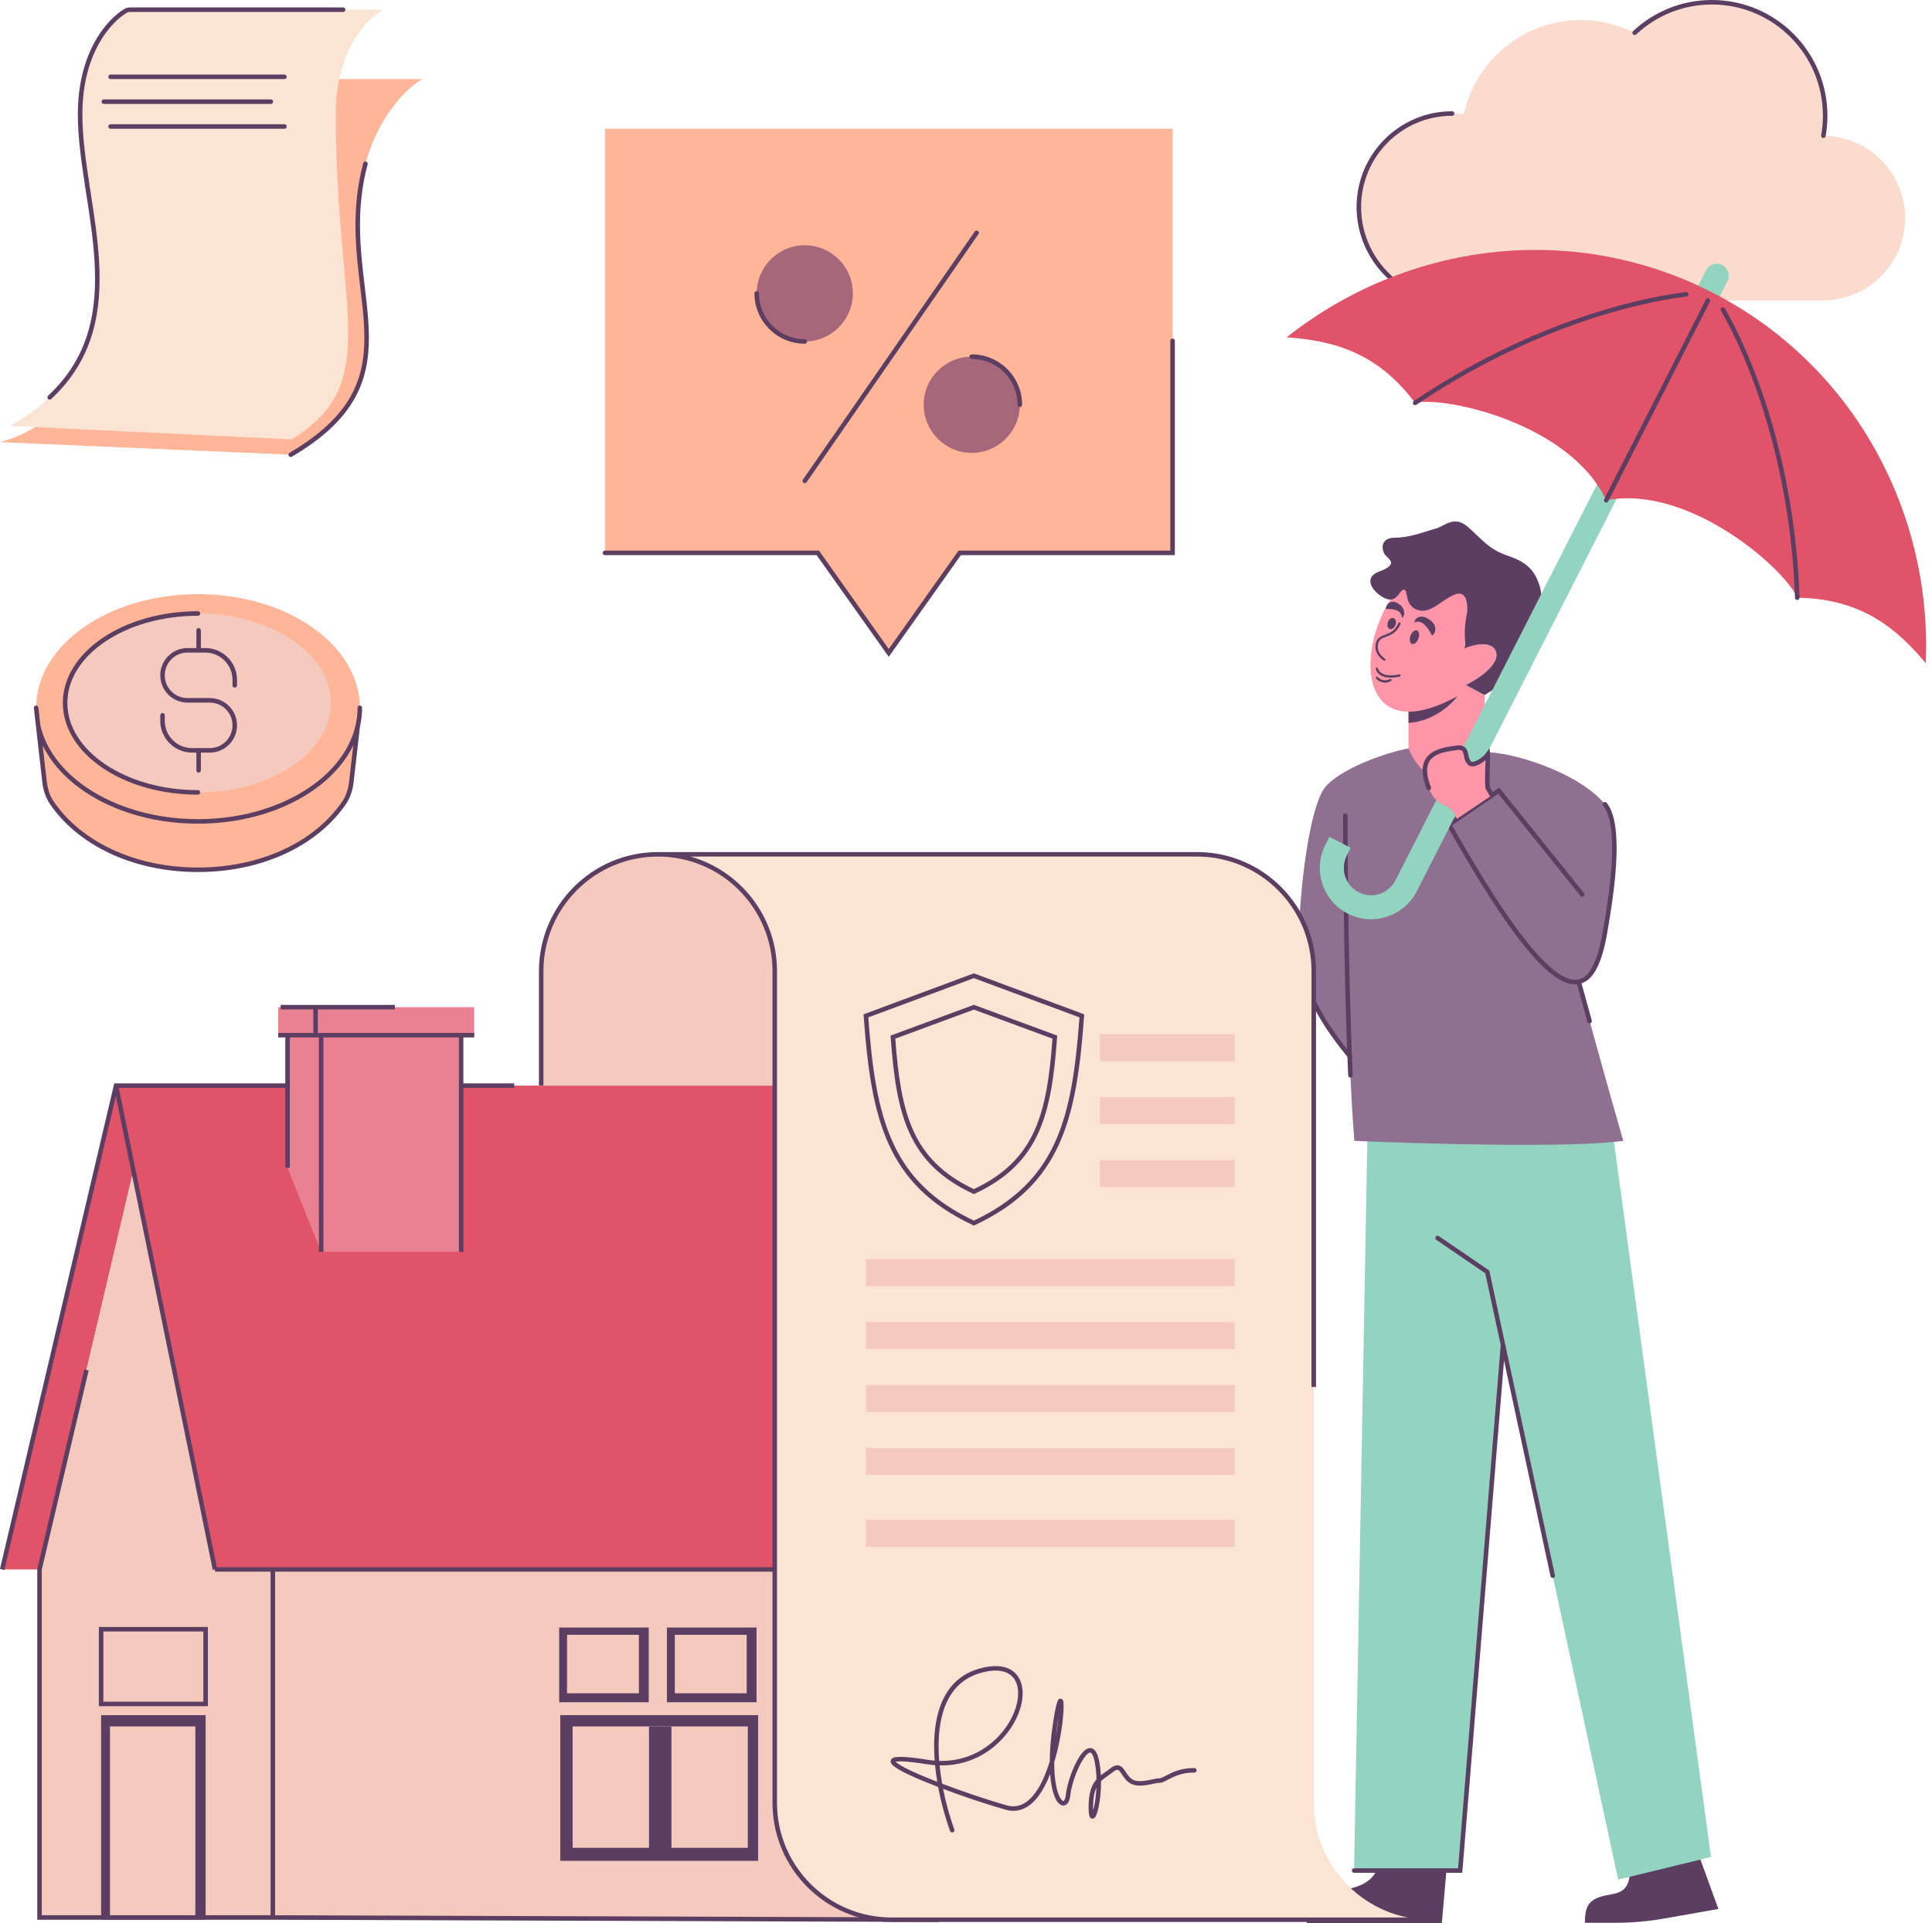 <?xml version="1.0" encoding="UTF-8"?>
<!DOCTYPE svg PUBLIC '-//W3C//DTD SVG 1.0//EN'
          'http://www.w3.org/TR/2001/REC-SVG-20010904/DTD/svg10.dtd'>
<svg fill="none" height="425.5" preserveAspectRatio="xMidYMid meet" style="fill: none;" version="1.0" viewBox="43.0 43.5 427.3 425.5" width="427.3" xmlns="http://www.w3.org/2000/svg" xmlns:xlink="http://www.w3.org/1999/xlink" zoomAndPan="magnify"
><g
  ><path d="M446.67 69.108C446.67 70.62 446.537 72.101 446.282 73.54C456.27 73.595 464.35 81.729 464.35 91.755C464.35 101.651 456.479 109.703 446.67 109.964V109.971H361.217C351.221 108.538 343.537 99.71 343.537 89.293C343.537 77.874 352.772 68.616 364.164 68.616C365.039 68.616 365.902 68.671 366.749 68.777C369.37 56.857 379.97 47.939 392.648 47.939C396.922 47.939 400.959 48.952 404.535 50.752C409.01 46.563 415.018 44 421.624 44C435.457 44 446.67 55.241 446.67 69.108Z" fill="#FBDBCD"
  /></g
  ><g
  ><path clip-rule="evenodd" d="M404.193 50.387C408.757 46.115 414.886 43.5 421.624 43.5C435.734 43.5 447.17 54.966 447.17 69.108C447.17 70.65 447.035 72.16 446.774 73.627C446.726 73.899 446.466 74.08 446.194 74.032C445.922 73.984 445.741 73.724 445.789 73.452C446.04 72.042 446.17 70.591 446.17 69.108C446.17 55.516 435.179 44.5 421.624 44.5C415.15 44.5 409.263 47.012 404.876 51.117C404.675 51.306 404.358 51.295 404.17 51.094C403.981 50.892 403.991 50.576 404.193 50.387ZM343.037 89.293C343.037 77.599 352.495 68.116 364.164 68.116C364.44 68.116 364.664 68.34 364.664 68.616C364.664 68.892 364.44 69.116 364.164 69.116C353.049 69.116 344.037 78.149 344.037 89.293C344.037 99.465 351.542 108.079 361.288 109.477C361.561 109.516 361.751 109.769 361.712 110.042C361.673 110.316 361.419 110.505 361.146 110.465C350.9 108.996 343.037 99.956 343.037 89.293Z" fill="#5B3E61" fill-rule="evenodd"
  /></g
  ><g
  ><path d="M123.826 79.722C126.333 70.355 131.988 63.579 136.368 60.988H79.033C75.108 61.792 66.446 67.213 66.446 67.213C66.446 67.213 77.288 132.553 43 141.306L107.302 144.096C137.225 126.558 116.451 107.278 123.826 79.722Z" fill="#FFB598"
  /></g
  ><g
  ><path clip-rule="evenodd" d="M123.956 79.238C124.222 79.309 124.381 79.584 124.309 79.85C121.638 89.831 122.692 98.677 123.666 106.848C123.968 109.382 124.262 111.851 124.435 114.269C124.799 119.355 124.617 124.203 122.762 128.861C120.905 133.527 117.39 137.95 111.179 142.228C110.06 142.998 108.855 143.764 107.555 144.525C107.317 144.665 107.011 144.585 106.871 144.347C106.732 144.108 106.811 143.802 107.05 143.662C108.33 142.912 109.515 142.16 110.611 141.404C116.696 137.213 120.064 132.936 121.833 128.491C123.606 124.038 123.797 119.365 123.437 114.34C123.27 112.002 122.982 109.584 122.683 107.083C121.704 98.881 120.617 89.777 123.343 79.591C123.415 79.325 123.689 79.166 123.956 79.238Z" fill="#5B3E61" fill-rule="evenodd"
  /></g
  ><g
  ><path d="M117.255 68.759C117.255 54.568 124.223 47.434 127.806 45.641H71.27C67.686 47.434 60.718 54.568 60.718 68.759C60.718 91.479 76.048 120.378 45.19 137.717L107.5 140.706C127.806 128.15 117.255 112.605 117.255 68.759Z" fill="#FCE4D5"
  /></g
  ><g
  ><path clip-rule="evenodd" d="M71.742 46.141C71.503 46.141 71.286 46.193 71.105 46.297C67.594 48.313 61.218 55.261 61.218 68.759C61.218 73.753 61.966 79.059 62.803 84.512C62.889 85.074 62.976 85.638 63.063 86.202C63.822 91.107 64.597 96.111 64.896 101.049C65.566 112.08 63.874 122.884 54.324 131.775C54.122 131.964 53.806 131.952 53.617 131.75C53.429 131.548 53.441 131.232 53.643 131.044C62.883 122.44 64.559 111.992 63.898 101.109C63.601 96.221 62.835 91.264 62.075 86.353C61.988 85.79 61.901 85.226 61.814 84.664C60.978 79.215 60.218 73.839 60.218 68.759C60.218 54.933 66.76 47.639 70.607 45.43C70.964 45.224 71.359 45.141 71.742 45.141H118.883C119.159 45.141 119.383 45.364 119.383 45.641C119.383 45.917 119.159 46.141 118.883 46.141H71.742ZM66.963 60.491C66.963 60.215 67.186 59.991 67.463 59.991H105.903C106.179 59.991 106.403 60.215 106.403 60.491C106.403 60.768 106.179 60.991 105.903 60.991H67.463C67.186 60.991 66.963 60.768 66.963 60.491ZM65.465 65.989C65.465 65.713 65.689 65.489 65.965 65.489H102.908C103.184 65.489 103.408 65.713 103.408 65.989C103.408 66.265 103.184 66.489 102.908 66.489H65.965C65.689 66.489 65.465 66.265 65.465 65.989ZM66.963 71.487C66.963 71.21 67.186 70.987 67.463 70.987H105.903C106.179 70.987 106.403 71.21 106.403 71.487C106.403 71.763 106.179 71.987 105.903 71.987H67.463C67.186 71.987 66.963 71.763 66.963 71.487Z" fill="#5B3E61" fill-rule="evenodd"
  /></g
  ><g
  ><path d="M302.34 71.986H176.794V165.808H208.181H223.874L239.567 187.935L255.26 165.808H270.954H302.34V71.986Z" fill="#FFB598"
  /></g
  ><g
  ><path clip-rule="evenodd" d="M302.34 118.398C302.617 118.398 302.84 118.622 302.84 118.898V166.309H255.519L239.567 188.801L223.615 166.309H176.794C176.518 166.309 176.294 166.085 176.294 165.809C176.294 165.532 176.518 165.309 176.794 165.309H224.132L239.567 187.072L255.002 165.309H301.84V118.898C301.84 118.622 302.064 118.398 302.34 118.398Z" fill="#5B3E61" fill-rule="evenodd"
  /></g
  ><g
  ><path clip-rule="evenodd" d="M259.283 94.589C259.51 94.746 259.567 95.058 259.41 95.285L221.412 150.161C221.255 150.388 220.943 150.445 220.716 150.288C220.489 150.131 220.433 149.819 220.59 149.592L258.587 94.715C258.745 94.488 259.056 94.432 259.283 94.589Z" fill="#5B3E61" fill-rule="evenodd"
  /></g
  ><g
  ><path d="M268.555 133.043C268.555 138.92 263.795 143.685 257.924 143.685C252.053 143.685 247.293 138.92 247.293 133.043C247.293 127.165 252.053 122.4 257.924 122.4C263.795 122.4 268.555 127.165 268.555 133.043Z" fill="#A6677B"
  /></g
  ><g
  ><path d="M231.627 108.397C231.627 114.274 226.867 119.039 220.996 119.039C215.125 119.039 210.365 114.274 210.365 108.397C210.365 102.519 215.125 97.754 220.996 97.754C226.867 97.754 231.627 102.519 231.627 108.397Z" fill="#A6677B"
  /></g
  ><g
  ><path clip-rule="evenodd" d="M257.425 122.4C257.425 122.124 257.649 121.9 257.925 121.9C264.073 121.9 269.056 126.889 269.056 133.043C269.056 133.319 268.832 133.543 268.556 133.543C268.28 133.543 268.056 133.319 268.056 133.043C268.056 127.44 263.519 122.9 257.925 122.9C257.649 122.9 257.425 122.676 257.425 122.4Z" fill="#5B3E61" fill-rule="evenodd"
  /></g
  ><g
  ><path clip-rule="evenodd" d="M210.365 107.896C210.641 107.896 210.865 108.12 210.865 108.396C210.865 113.999 215.402 118.539 220.996 118.539C221.272 118.539 221.496 118.763 221.496 119.039C221.496 119.315 221.272 119.539 220.996 119.539C214.848 119.539 209.865 114.55 209.865 108.396C209.865 108.12 210.089 107.896 210.365 107.896Z" fill="#5B3E61" fill-rule="evenodd"
  /></g
  ><g
  ><path d="M122.579 200.079C122.579 201.452 122.423 202.799 122.121 204.112L120.727 216.386C120.539 218.04 120.068 219.663 119.135 221.042C113.204 229.807 101.346 235.914 86.784 235.914C72.222 235.914 60.363 229.807 54.433 221.042C53.5 219.663 53.029 218.04 52.841 216.386L51.446 204.112C51.145 202.799 50.988 201.452 50.988 200.079C50.988 186.196 67.014 174.941 86.784 174.941C106.553 174.941 122.579 186.196 122.579 200.079Z" fill="#FFB598"
  /></g
  ><g
  ><path clip-rule="evenodd" d="M50.932 199.583C51.206 199.552 51.454 199.749 51.485 200.024L51.94 204.028C53.283 209.833 57.55 214.999 63.723 218.725C69.903 222.454 77.959 224.718 86.784 224.718C95.609 224.718 103.665 222.454 109.844 218.725C116.027 214.993 120.298 209.817 121.634 204.001C121.927 202.724 122.079 201.415 122.079 200.08C122.079 199.804 122.303 199.58 122.579 199.58C122.856 199.58 123.079 199.804 123.079 200.08C123.079 201.481 122.921 202.857 122.615 204.197L121.224 216.444C121.03 218.151 120.54 219.859 119.549 221.323C113.507 230.253 101.477 236.415 86.784 236.415C72.091 236.415 60.06 230.253 54.019 221.323C53.028 219.859 52.538 218.151 52.344 216.444L50.492 200.137C50.46 199.862 50.657 199.614 50.932 199.583ZM121.131 208.397C118.998 212.801 115.225 216.645 110.361 219.581C104.012 223.413 95.774 225.718 86.784 225.718C77.794 225.718 69.556 223.413 63.207 219.581C58.343 216.645 54.569 212.801 52.436 208.397L53.338 216.331C53.52 217.931 53.972 219.47 54.847 220.763C60.666 229.364 72.352 235.415 86.784 235.415C101.215 235.415 112.902 229.364 118.721 220.763C119.595 219.47 120.048 217.931 120.23 216.331L121.131 208.397Z" fill="#5B3E61" fill-rule="evenodd"
  /></g
  ><g
  ><path d="M86.784 218.8C103.012 218.8 116.168 209.94 116.168 199.01C116.168 188.081 103.012 179.221 86.784 179.221C70.555 179.221 57.399 188.081 57.399 199.01C57.399 209.94 70.555 218.8 86.784 218.8Z" fill="#F5CABE"
  /></g
  ><g
  ><path clip-rule="evenodd" d="M66.285 185.432C61.058 188.952 57.899 193.762 57.899 199.01C57.899 204.258 61.058 209.068 66.285 212.589C71.51 216.107 78.755 218.3 86.784 218.3C87.06 218.3 87.284 218.524 87.284 218.8C87.284 219.076 87.06 219.3 86.784 219.3C78.584 219.3 71.137 217.062 65.727 213.418C60.319 209.776 56.899 204.692 56.899 199.01C56.899 193.329 60.319 188.244 65.727 184.602C71.137 180.958 78.584 178.721 86.784 178.721C87.06 178.721 87.284 178.945 87.284 179.221C87.284 179.497 87.06 179.721 86.784 179.721C78.755 179.721 71.51 181.913 66.285 185.432Z" fill="#5B3E61" fill-rule="evenodd"
  /></g
  ><g
  ><path clip-rule="evenodd" d="M86.933 182.438C87.209 182.438 87.433 182.662 87.433 182.938V186.865H88.39C92.273 186.865 95.421 190.016 95.421 193.902V195.111C95.421 195.387 95.197 195.611 94.921 195.611C94.644 195.611 94.421 195.387 94.421 195.111V193.902C94.421 190.567 91.72 187.865 88.39 187.865H84.472C81.697 187.865 79.445 190.117 79.445 192.897C79.445 195.678 81.697 197.932 84.472 197.932H89.394C92.723 197.932 95.421 200.632 95.421 203.964C95.421 207.295 92.723 209.997 89.394 209.997H87.433V213.924C87.433 214.2 87.209 214.424 86.933 214.424C86.657 214.424 86.433 214.2 86.433 213.924V209.997H85.476C81.593 209.997 78.445 206.847 78.445 202.96V201.751C78.445 201.474 78.669 201.251 78.945 201.251C79.222 201.251 79.445 201.474 79.445 201.751V202.96C79.445 206.295 82.146 208.997 85.476 208.997H89.394C92.169 208.997 94.421 206.744 94.421 203.964C94.421 201.184 92.169 198.932 89.394 198.932H84.472C81.143 198.932 78.445 196.229 78.445 192.897C78.445 189.566 81.143 186.865 84.472 186.865H86.433V182.938C86.433 182.662 86.657 182.438 86.933 182.438Z" fill="#5B3E61" fill-rule="evenodd"
  /></g
  ><g
  ><path d="M371.329 197.263C371.329 203.928 372.251 210.819 372.251 210.819C359.678 220.33 355.191 214.411 354.52 209.763V203.428V200.948C354.185 200.946 353.862 200.93 353.549 200.9C343.894 199.966 344.474 185.655 350.427 176.283C355.517 165.445 370.555 172.734 368.498 179.439C367.733 181.929 367.604 185.485 366.815 186.975C368.876 186.1 373.181 185.047 373.911 187.835C374.642 190.624 369.748 193.8 367.21 195.04L371.329 197.263Z" fill="#FF95A9"
  /></g
  ><g
  ><path d="M365.29 197.551C360.874 199.95 357.316 200.962 354.52 200.949V203.429C360.112 203.03 364.03 199.344 365.29 197.551Z" fill="#5B3E61"
  /></g
  ><g
  ><path d="M373.911 187.836C373.181 185.047 368.876 186.101 366.815 186.976C367.604 185.486 366.29 184.937 367.498 178.94C367.665 177.274 367.399 174.142 365.003 174.942C362.007 175.941 359.511 179.44 356.515 178.44C353.52 177.441 354.519 173.942 353.521 173.942C352.522 173.942 352.022 176.941 349.526 175.941C347.03 174.942 344.035 171.443 348.029 169.944C352.023 168.445 350.524 167.445 349.526 166.445C348.528 165.446 348.029 162.447 351.524 162.447C355.018 162.447 358.513 160.948 360.509 160.448C362.506 159.948 364.503 157.449 367.499 159.948C370.494 162.447 371.992 164.946 376.485 166.445C380.978 167.945 382.476 169.944 383.474 172.943C384.473 175.941 384.473 184.477 381.977 186.976C379.481 189.475 377.654 193.597 371.328 197.264L367.209 195.04C369.748 193.801 374.642 190.625 373.911 187.836Z" fill="#5B3E61"
  /></g
  ><g
  ><path d="M332.02 469C332.222 465.323 333.897 462.448 339.47 461.691C343.553 461.136 346.512 459.817 347.679 456.818H362.951L361.884 469H332.02Z" fill="#5B3E61"
  /></g
  ><g
  ><path d="M418.834 454.191L423.054 465.816L411.075 467.931C407.526 468.557 403.929 468.872 400.325 468.872H393.527C393.527 464.314 394.957 463.315 399.662 462.523C403.735 461.838 403.21 458.726 403.759 456.852L418.834 454.191Z" fill="#5B3E61"
  /></g
  ><g
  ><path d="M345.478 291.891H399.394L421.415 454.32L400.892 459.317L375.419 341.045L365.946 457.318H342.482L345.478 291.891Z" fill="#93D4C1"
  /></g
  ><g
  ><path clip-rule="evenodd" d="M360.541 317.097C360.386 317.325 360.444 317.636 360.672 317.792L371.491 325.176L374.915 341.077L365.486 456.817H342.483C342.207 456.817 341.983 457.041 341.983 457.317C341.983 457.593 342.207 457.817 342.483 457.817H366.407L375.643 344.457L385.926 392.201C385.984 392.471 386.25 392.643 386.52 392.585C386.79 392.527 386.962 392.261 386.904 391.991L372.384 324.575L361.236 316.966C361.008 316.81 360.697 316.869 360.541 317.097Z" fill="#5B3E61" fill-rule="evenodd"
  /></g
  ><g
  ><path d="M397.952 221.421C392.76 215.024 379.647 210.426 372.491 209.927C362.485 221.068 356.361 213.995 354.55 209.066C349.305 209.979 338.017 214.101 335.549 218.423C331.554 225.42 329.558 249.909 330.556 255.906C332.019 264.69 337.156 271.763 341.499 277.125C341.77 284.144 342.111 290.657 342.538 295.889C357.729 296.555 390.892 297.488 402.017 295.889C399.395 286.852 393.432 265.284 392.178 260.746L392.164 260.698C395.043 260.12 396.858 256.26 397.952 249.909C399.222 242.538 401.958 226.357 397.952 221.421Z" fill="#907090"
  /></g
  ><g
  ><path clip-rule="evenodd" d="M374.588 217.748L393.349 241.098C393.522 241.314 393.488 241.628 393.273 241.801C393.057 241.974 392.743 241.94 392.57 241.725L374.388 219.095L364.165 226.073C369.679 235.864 374.362 243.337 378.332 248.769C382.366 254.289 385.63 257.655 388.247 259.225C389.55 260.006 390.653 260.318 391.586 260.267C391.679 260.262 391.77 260.253 391.861 260.241C391.907 260.208 391.959 260.183 392.017 260.167C392.1 260.144 392.183 260.143 392.261 260.161C392.911 259.988 393.506 259.614 394.057 259.029C395.566 257.429 396.685 254.315 397.459 249.823C398.094 246.135 399.091 240.273 399.431 234.72C399.601 231.944 399.606 229.262 399.324 226.978C399.04 224.679 398.474 222.858 397.563 221.735C397.389 221.521 397.422 221.206 397.636 221.032C397.851 220.858 398.166 220.891 398.34 221.105C399.432 222.451 400.026 224.503 400.316 226.856C400.609 229.225 400.601 231.975 400.429 234.781C400.085 240.396 399.079 246.309 398.444 249.993C397.668 254.497 396.515 257.88 394.784 259.715C394.19 260.345 393.523 260.799 392.78 261.049C393.224 262.655 394.049 265.639 395.056 269.266C395.129 269.532 394.974 269.807 394.707 269.881C394.441 269.955 394.166 269.799 394.092 269.533C393.073 265.859 392.239 262.845 391.799 261.254C391.747 261.259 391.694 261.263 391.641 261.266C390.441 261.332 389.138 260.925 387.733 260.082C384.934 258.404 381.572 254.898 377.525 249.359C373.468 243.808 368.69 236.167 363.069 226.163L362.844 225.764L374.588 217.748ZM340.541 223.419C340.817 223.419 341.041 223.643 341.041 223.919C341.041 234.752 341.254 257.719 341.992 276.939C342.005 276.955 342.018 276.971 342.031 276.987C342.187 277.179 342.177 277.453 342.019 277.633C342.069 278.898 342.121 280.146 342.175 281.372C342.187 281.648 341.973 281.881 341.698 281.894C341.422 281.906 341.188 281.692 341.176 281.416C341.116 280.072 341.06 278.701 341.006 277.31C336.676 271.953 331.536 264.837 330.063 255.987C330.017 255.715 330.201 255.457 330.474 255.412C330.746 255.367 331.004 255.551 331.049 255.823C332.385 263.848 336.841 270.442 340.942 275.629C340.244 256.676 340.041 234.506 340.041 223.919C340.041 223.643 340.264 223.419 340.541 223.419Z" fill="#5B3E61" fill-rule="evenodd"
  /></g
  ><g
  ><path d="M356.358 240.657C353.512 246.246 346.681 248.469 341.1 245.623C335.519 242.777 333.301 235.94 336.147 230.351L337.016 228.643L341.741 231.052L340.871 232.761C339.356 235.736 340.537 239.377 343.509 240.892C346.481 242.408 350.118 241.224 351.633 238.248L420.347 103.286C421.012 101.98 422.609 101.461 423.913 102.126C425.218 102.792 425.736 104.39 425.072 105.695L356.358 240.657Z" fill="#93D4C1"
  /></g
  ><g
  ><path d="M327.561 118.136C353.805 97.298 390.372 92.229 421.658 108.182C452.943 124.135 470.339 156.72 468.92 190.217C460.885 180.492 452.62 175.946 440.499 175.725C437.782 169.373 416.583 150.618 398.24 154.176C390.335 137.234 362.713 131.095 355.981 132.628C348.678 122.945 340.145 118.925 327.561 118.136Z" fill="#E15368"
  /></g
  ><g
  ><path clip-rule="evenodd" d="M416.421 108.55C416.454 108.824 416.26 109.073 415.986 109.107C403.48 110.65 380.417 116.739 356.261 133.043C356.032 133.198 355.722 133.137 355.567 132.908C355.413 132.68 355.473 132.369 355.702 132.214C380 115.814 403.216 109.675 415.863 108.115C416.137 108.081 416.387 108.276 416.421 108.55ZM420.975 109.525C421.221 109.65 421.319 109.951 421.194 110.197L398.686 154.404C398.561 154.65 398.26 154.748 398.014 154.623C397.768 154.498 397.67 154.197 397.795 153.951L420.303 109.744C420.428 109.497 420.729 109.4 420.975 109.525ZM423.807 111.536C424.046 111.398 424.352 111.48 424.49 111.72C430.685 122.455 439.94 145.387 441 175.709C441.009 175.985 440.794 176.216 440.518 176.226C440.242 176.235 440.01 176.019 440 175.743C438.947 145.597 429.743 122.824 423.624 112.219C423.486 111.98 423.568 111.674 423.807 111.536Z" fill="#5B3E61" fill-rule="evenodd"
  /></g
  ><g
  ><path d="M365.237 208.927C367.816 208.581 366.842 211.11 367.878 212.148C368.592 213.347 371.24 211.556 372.045 210.426C372.139 212.022 371.784 215.873 372.045 217.834L372.991 219.422L365.237 224.65C363.389 220.275 361.009 222.921 359.012 217.834C356.001 210.164 361.455 209.433 365.183 208.934L365.237 208.927Z" fill="#FF95A9"
  /></g
  ><g
  ><path clip-rule="evenodd" d="M372.461 208.982L371.638 210.136C371.291 210.624 370.495 211.306 369.699 211.716C369.301 211.921 368.952 212.032 368.694 212.044C368.457 212.055 368.365 211.987 368.308 211.892L368.276 211.839L368.232 211.795C368.071 211.633 367.965 211.39 367.876 211.037C367.838 210.885 367.807 210.729 367.773 210.56C367.768 210.535 367.763 210.509 367.757 210.483C367.719 210.29 367.675 210.081 367.616 209.88C367.501 209.481 367.306 209.033 366.882 208.731C366.453 208.425 365.885 208.336 365.172 208.431L365.106 208.44C364.195 208.562 363.146 208.702 362.142 208.961C361.114 209.226 360.09 209.625 359.276 210.29C358.448 210.968 357.856 211.907 357.689 213.197C357.523 214.468 357.774 216.047 358.548 218.018C358.648 218.275 358.939 218.401 359.195 218.3C359.452 218.199 359.579 217.909 359.478 217.652C358.738 215.769 358.544 214.369 358.68 213.326C358.813 212.301 359.268 211.589 359.908 211.065C360.563 210.53 361.429 210.178 362.391 209.93C363.337 209.686 364.335 209.553 365.261 209.429L365.304 209.423C365.88 209.346 366.157 209.443 366.303 209.546C366.454 209.654 366.564 209.839 366.657 210.158C366.702 210.316 366.739 210.488 366.778 210.681C366.783 210.705 366.788 210.73 366.793 210.755C366.826 210.922 366.862 211.104 366.907 211.28C367.004 211.666 367.155 212.107 367.483 212.458C367.787 212.92 368.274 213.065 368.741 213.044C369.205 213.022 369.702 212.839 370.156 212.605C370.642 212.355 371.133 212.016 371.556 211.657C371.547 212.106 371.53 212.611 371.511 213.145C371.502 213.416 371.492 213.695 371.483 213.978C371.439 215.376 371.413 216.872 371.551 217.901L371.564 218.002L372.562 219.679C372.703 219.916 373.01 219.994 373.247 219.852C373.484 219.711 373.562 219.404 373.42 219.166L372.529 217.668C372.418 216.737 372.439 215.376 372.482 214.009C372.491 213.742 372.5 213.474 372.509 213.21C372.547 212.105 372.583 211.065 372.544 210.397L372.461 208.982Z" fill="#5B3E61" fill-rule="evenodd"
  /></g
  ><g
  ><path clip-rule="evenodd" d="M352.621 181.209C352.748 181.264 352.807 181.411 352.752 181.537C352.362 182.448 351.869 183.045 351.334 183.463C350.803 183.879 350.243 184.108 349.739 184.297C349.678 184.32 349.619 184.342 349.56 184.364C349.123 184.526 348.755 184.663 348.455 184.876C348.133 185.104 347.888 185.423 347.775 185.986C347.465 187.54 348.398 188.585 349.324 189.23C349.437 189.309 349.465 189.465 349.386 189.578C349.307 189.692 349.151 189.72 349.038 189.641C348.052 188.954 346.916 187.736 347.285 185.888C347.422 185.201 347.739 184.771 348.166 184.468C348.524 184.214 348.96 184.053 349.387 183.894C349.446 183.873 349.505 183.851 349.564 183.829C350.059 183.643 350.559 183.435 351.026 183.069C351.491 182.706 351.934 182.179 352.293 181.341C352.347 181.214 352.494 181.155 352.621 181.209ZM347.481 191.189C347.617 191.162 347.748 191.25 347.775 191.386C347.842 191.719 348.136 192.231 348.848 192.571C349.56 192.91 350.706 193.082 352.468 192.69C352.603 192.66 352.737 192.745 352.767 192.88C352.796 193.014 352.712 193.148 352.577 193.178C350.744 193.586 349.477 193.424 348.633 193.022C347.79 192.62 347.385 191.983 347.285 191.484C347.258 191.348 347.346 191.216 347.481 191.189ZM347.371 193.241C347.477 193.153 347.635 193.168 347.723 193.275C348.078 193.705 349.116 194.402 350.408 193.713C350.53 193.648 350.682 193.694 350.747 193.816C350.812 193.938 350.765 194.089 350.644 194.154C349.068 194.995 347.784 194.133 347.338 193.593C347.25 193.487 347.265 193.329 347.371 193.241Z" fill="#5B3E61" fill-rule="evenodd"
  /></g
  ><g
  ><path d="M352.543 177.216C350.531 175.688 349.382 177.549 349.548 178.216C350.856 178.216 352.926 178.216 353.096 180.215C353.762 179.715 353.86 178.216 352.543 177.216Z" fill="#5B3E61"
  /></g
  ><g
  ><path d="M358.785 180.337C361.325 181.772 360.387 183.917 359.705 184.06C358.922 182.646 357.682 180.407 355.834 181.193C355.872 180.231 357.124 179.398 358.785 180.337Z" fill="#5B3E61"
  /></g
  ><g
  ><path d="M356.715 184.776C356.416 185.598 355.779 186.122 355.293 185.944C354.807 185.767 354.656 184.957 354.955 184.134C355.254 183.312 355.89 182.789 356.376 182.966C356.862 183.143 357.014 183.953 356.715 184.776Z" fill="#5B3E61"
  /></g
  ><g
  ><path d="M351.637 181.747C351.396 182.408 350.827 182.807 350.364 182.638C349.902 182.47 349.721 181.798 349.962 181.137C350.202 180.476 350.771 180.077 351.234 180.246C351.697 180.414 351.877 181.086 351.637 181.747Z" fill="#5B3E61"
  /></g
  ><g
  ><path d="M262.269 390.702L231.308 283.668H68.665L43.484 390.702H51.74L72.503 302.446L90.543 390.702H103.34H250.71H262.269Z" fill="#E15368"
  /></g
  ><g
  ><path d="M72.503 302.445L51.74 390.701V467.902H103.585H250.955L250.71 390.701H103.34H90.543L72.503 302.445Z" fill="#F5CABE"
  /></g
  ><g
  ><path clip-rule="evenodd" d="M61.638 346.461L51.243 390.645V468.197H103.34L250.709 468.694L250.712 467.699L103.838 467.204V391.2H250.71V390.205H90.543V391.2H102.843V467.202H52.238V390.761L62.606 346.689L61.638 346.461Z" fill="#5B3E61" fill-rule="evenodd"
  /></g
  ><g
  ><path clip-rule="evenodd" d="M156.732 283.17H68.27L42.999 390.587L43.968 390.815L68.63 285.985L90.055 390.801L91.03 390.601L69.274 284.165H156.732V283.17Z" fill="#5B3E61" fill-rule="evenodd"
  /></g
  ><g
  ><path d="M144.989 320.449V272.511H147.879V266.312H112.791H104.535V272.511H106.599V301.853L114.029 320.449H144.989Z" fill="#EA8192"
  /></g
  ><g
  ><path clip-rule="evenodd" d="M130.335 265.814H105.075V266.809H112.293V272.013H104.535V273.008H106.101V301.852H107.096V273.008H113.532V320.449H114.527V273.008H144.492V320.449H145.487V273.008H147.879V272.013H113.288V266.809H130.335V265.814Z" fill="#5B3E61" fill-rule="evenodd"
  /></g
  ><g
  ><path d="M210.67 422.936H166.913V455.17H210.67V422.936Z" fill="#5B3E61"
  /></g
  ><g
  ><path d="M208.391 425.432H169.648V452.283H208.391V425.432Z" fill="#F5CABE"
  /></g
  ><g
  ><path d="M88.478 422.936H65.362V468.196H88.478V422.936Z" fill="#5B3E61"
  /></g
  ><g
  ><path d="M86.2 425.432H67.326V467.201H86.2V425.432Z" fill="#F5CABE"
  /></g
  ><g
  ><path d="M186.482 420.084H166.668V403.554H186.482V420.084Z" fill="#5B3E61"
  /></g
  ><g
  ><path d="M210.324 420.084H190.51V403.554H210.324V420.084Z" fill="#5B3E61"
  /></g
  ><g
  ><path d="M184.304 418.098H168.409V405.169H184.304V418.098Z" fill="#F5CABE"
  /></g
  ><g
  ><path d="M208.146 418.098H192.251V405.169H208.146V418.098Z" fill="#F5CABE"
  /></g
  ><g
  ><path clip-rule="evenodd" d="M88.976 420.955H64.864V403.43H88.976V420.955ZM87.981 419.96V404.425H65.859V419.96H87.981Z" fill="#5B3E61" fill-rule="evenodd"
  /></g
  ><g
  ><path d="M186.538 425.432H191.505V453.278H186.538V425.432Z" fill="#5B3E61"
  /></g
  ><g
  ><path d="M188.525 232.498C174.26 232.498 162.696 244.075 162.696 258.355V283.635H214.353V258.355C214.353 244.075 202.79 232.498 188.525 232.498Z" fill="#F5CABE"
  /></g
  ><g
  ><path d="M214.353 258.355C214.353 244.075 202.79 232.498 188.525 232.498H307.734C321.998 232.498 333.562 244.075 333.562 258.355V442.339C333.562 456.619 345.126 468.196 359.391 468.196H240.182C225.917 468.196 214.353 456.619 214.353 442.339V283.635V258.355Z" fill="#FCE4D5"
  /></g
  ><g
  ><path clip-rule="evenodd" d="M188.524 232.995C174.535 232.995 163.193 244.348 163.193 258.355V283.635H162.198V258.355C162.198 243.8 173.984 232 188.524 232H307.733C322.273 232 334.059 243.8 334.059 258.355V350.346H333.064V258.355C333.064 244.348 321.723 232.995 307.733 232.995H195.714C206.759 236.127 214.85 246.295 214.85 258.355V442.338C214.85 456.344 226.192 467.698 240.181 467.698H359.39V468.693H240.181C225.641 468.693 213.855 456.893 213.855 442.338V258.355C213.855 244.348 202.514 232.995 188.524 232.995Z" fill="#5B3E61" fill-rule="evenodd"
  /></g
  ><g
  ><path d="M234.515 322.043H316.1V328.013H234.515V322.043Z" fill="#F5CABE"
  /></g
  ><g
  ><path d="M286.252 272.295H316.1V278.265H286.252V272.295Z" fill="#F5CABE"
  /></g
  ><g
  ><path d="M286.252 300.154H316.1V306.124H286.252V300.154Z" fill="#F5CABE"
  /></g
  ><g
  ><path d="M234.515 335.973H316.1V341.942H234.515V335.973Z" fill="#F5CABE"
  /></g
  ><g
  ><path d="M286.252 286.225H316.1V292.194H286.252V286.225Z" fill="#F5CABE"
  /></g
  ><g
  ><path d="M234.515 349.9H316.1V355.87H234.515V349.9Z" fill="#F5CABE"
  /></g
  ><g
  ><path d="M234.515 363.83H316.1V369.8H234.515V363.83Z" fill="#F5CABE"
  /></g
  ><g
  ><path d="M234.515 379.75H316.1V385.72H234.515V379.75Z" fill="#F5CABE"
  /></g
  ><g
  ><path clip-rule="evenodd" d="M258.393 258.83L282.795 267.898L282.768 268.271C281.944 279.61 280.706 288.934 277.27 296.54C273.82 304.176 268.17 310.051 258.604 314.533L258.393 314.632L258.182 314.533C248.616 310.051 242.966 304.176 239.516 296.54C236.08 288.934 234.842 279.61 234.018 268.271L233.991 267.898L258.393 258.83ZM235.038 268.571C235.861 279.737 237.103 288.782 240.423 296.13C243.741 303.474 249.15 309.155 258.393 313.533C267.636 309.155 273.045 303.474 276.363 296.13C279.683 288.782 280.925 279.737 281.748 268.571L258.393 259.892L235.038 268.571Z" fill="#5B3E61" fill-rule="evenodd"
  /></g
  ><g
  ><path clip-rule="evenodd" d="M258.393 265.795L276.826 272.603L276.798 272.977C276.181 281.43 275.252 288.401 272.664 294.094C270.063 299.817 265.802 304.216 258.603 307.569L258.393 307.667L258.183 307.569C250.985 304.216 246.724 299.817 244.123 294.094C241.535 288.401 240.606 281.43 239.988 272.977L239.961 272.603L258.393 265.795ZM241.008 273.277C241.626 281.556 242.558 288.248 245.029 293.682C247.497 299.113 251.516 303.319 258.393 306.568C265.27 303.319 269.29 299.113 271.758 293.682C274.228 288.248 275.161 281.556 275.779 273.277L258.393 266.856L241.008 273.277Z" fill="#5B3E61" fill-rule="evenodd"
  /></g
  ><g
  ><path clip-rule="evenodd" d="M267.323 414.934C266.206 413.294 263.828 412.429 259.688 413.659C253.229 415.578 250.864 421.572 250.615 428.545C250.562 430.024 250.605 431.539 250.724 433.054C259.169 433.288 265.088 427.737 267.266 422.371C268.469 419.408 268.481 416.635 267.323 414.934ZM250.813 434.052C259.673 434.249 265.892 428.401 268.188 422.745C269.445 419.648 269.576 416.476 268.145 414.374C266.673 412.212 263.731 411.42 259.404 412.705C252.316 414.811 249.875 421.395 249.62 428.509C249.568 429.985 249.608 431.492 249.722 433C249.217 432.959 248.703 432.898 248.182 432.815C245.658 432.414 243.817 432.21 242.558 432.172C241.931 432.154 241.427 432.175 241.045 432.243C240.855 432.277 240.676 432.325 240.523 432.397C240.371 432.467 240.209 432.576 240.1 432.751C239.845 433.163 240.065 433.57 240.243 433.794C240.437 434.039 240.74 434.286 241.097 434.53C241.822 435.024 242.91 435.598 244.231 436.216C245.963 437.024 248.134 437.924 250.496 438.833C251.18 442.507 252.165 445.921 253.129 448.57C253.223 448.828 253.508 448.961 253.766 448.867C254.024 448.774 254.157 448.488 254.064 448.23C253.166 445.763 252.253 442.628 251.589 439.248C256.193 440.982 261.355 442.704 265.359 443.847C267.093 444.342 268.647 444.095 270.007 443.312C271.351 442.54 272.481 441.261 273.428 439.728C274.122 438.605 274.728 437.327 275.255 435.974C275.411 438.099 275.758 439.693 276.188 440.804C276.444 441.466 276.739 441.984 277.064 442.342C277.382 442.693 277.787 442.949 278.247 442.922C278.721 442.895 279.07 442.579 279.294 442.193C279.519 441.806 279.66 441.286 279.721 440.674C279.942 438.467 281.174 434.882 282.507 432.772C282.838 432.248 283.161 431.839 283.459 431.568C283.767 431.287 283.982 431.214 284.106 431.217C284.193 431.219 284.354 431.262 284.56 431.594C284.77 431.934 284.978 432.508 285.145 433.398C285.376 434.632 285.488 435.909 285.514 437.145C285.442 437.227 285.37 437.312 285.301 437.4C284.347 438.607 283.763 440.334 283.763 443.369C283.763 444.121 283.806 444.681 283.891 445.054C283.931 445.232 283.994 445.428 284.111 445.579C284.174 445.661 284.273 445.755 284.417 445.806C284.571 445.861 284.724 445.847 284.851 445.797C285.065 445.713 285.199 445.53 285.275 445.411C285.364 445.272 285.446 445.099 285.52 444.91C285.67 444.529 285.816 444.018 285.948 443.418C286.273 441.939 286.531 439.821 286.515 437.536C286.799 437.257 287.112 437.008 287.451 436.759C287.623 436.633 287.808 436.503 288.001 436.368C288.371 436.108 288.767 435.829 289.148 435.525C289.691 435.091 289.996 435.015 290.159 435.025C290.3 435.034 290.456 435.115 290.684 435.394C290.834 435.577 290.967 435.78 291.123 436.019C291.221 436.168 291.328 436.332 291.454 436.514C291.759 436.952 292.138 437.431 292.658 437.821C293.746 438.636 295.187 438.604 296.402 438.43C296.93 438.355 297.448 438.247 297.907 438.152C297.987 438.135 298.065 438.119 298.141 438.103C298.675 437.994 299.081 437.92 299.364 437.92C299.833 437.92 300.295 437.728 300.735 437.512C300.923 437.42 301.123 437.314 301.329 437.205C301.371 437.184 301.412 437.162 301.454 437.14C301.708 437.006 301.976 436.867 302.267 436.729C303.42 436.18 304.949 435.634 307.145 435.634C307.42 435.634 307.642 435.411 307.642 435.136C307.642 434.861 307.42 434.639 307.145 434.639C304.764 434.639 303.089 435.236 301.839 435.83C301.53 435.978 301.247 436.124 300.991 436.259C300.947 436.282 300.904 436.305 300.861 436.327C300.655 436.436 300.471 436.533 300.296 436.619C299.864 436.832 299.583 436.925 299.364 436.925C298.961 436.925 298.452 437.024 297.941 437.129C297.861 437.145 297.78 437.162 297.699 437.179C297.239 437.274 296.756 437.375 296.262 437.445C295.075 437.614 293.998 437.582 293.255 437.025C292.86 436.729 292.552 436.35 292.271 435.945C292.183 435.819 292.092 435.681 292 435.54C291.819 435.266 291.633 434.983 291.454 434.764C291.167 434.414 290.779 434.066 290.219 434.032C289.681 433.999 289.129 434.266 288.527 434.748C288.166 435.036 287.82 435.279 287.468 435.526C287.269 435.665 287.069 435.806 286.863 435.957C286.733 436.052 286.604 436.149 286.477 436.25C286.423 435.24 286.31 434.216 286.123 433.215C285.946 432.276 285.711 431.563 285.406 431.071C285.097 430.571 284.671 430.235 284.129 430.222C283.624 430.211 283.167 430.488 282.789 430.832C282.399 431.187 282.022 431.678 281.666 432.24C280.254 434.475 278.968 438.208 278.731 440.575C278.678 441.106 278.562 441.473 278.434 441.694C278.306 441.914 278.208 441.928 278.189 441.929C278.155 441.931 278.02 441.915 277.8 441.673C277.587 441.438 277.346 441.041 277.116 440.445C276.578 439.055 276.155 436.734 276.162 433.336C276.632 431.789 277.011 430.214 277.311 428.716C278.058 424.985 278.326 421.645 278.22 420.304C278.207 420.133 278.186 419.974 278.153 419.842C278.136 419.776 278.113 419.701 278.076 419.628C278.045 419.564 277.976 419.448 277.843 419.367C277.676 419.265 277.482 419.264 277.323 419.337C277.194 419.395 277.114 419.489 277.071 419.545C276.982 419.663 276.913 419.818 276.856 419.971C276.623 420.594 276.331 421.914 275.989 424.081C275.422 427.67 275.182 430.69 275.168 433.185C274.492 435.385 273.637 437.496 272.581 439.205C271.683 440.66 270.66 441.79 269.512 442.45C268.38 443.101 267.102 443.31 265.632 442.89C261.483 441.706 256.084 439.896 251.375 438.104C251.141 436.775 250.948 435.416 250.813 434.052ZM249.808 434.005C249.225 433.962 248.63 433.894 248.025 433.798C245.514 433.399 243.723 433.203 242.528 433.167C241.929 433.149 241.502 433.172 241.219 433.223C241.169 433.232 241.125 433.241 241.088 433.25C241.201 433.369 241.386 433.522 241.658 433.708C242.314 434.155 243.343 434.702 244.652 435.314C246.225 436.049 248.17 436.861 250.295 437.688C250.093 436.476 249.928 435.243 249.808 434.005ZM240.972 433.101C240.973 433.101 240.975 433.104 240.976 433.11C240.973 433.104 240.972 433.101 240.972 433.101ZM276.521 427.55C276.797 426.027 276.988 424.613 277.104 423.423C277.061 423.678 277.017 423.949 276.971 424.237C276.787 425.404 276.638 426.508 276.521 427.55ZM285.494 438.973C285.048 439.926 284.758 441.276 284.758 443.369C284.758 443.613 284.763 443.829 284.772 444.016C284.84 443.782 284.909 443.51 284.976 443.205C285.219 442.1 285.423 440.616 285.494 438.973ZM284.402 444.923C284.402 444.922 284.403 444.921 284.406 444.919C284.403 444.922 284.402 444.923 284.402 444.923Z" fill="#5B3E61" fill-rule="evenodd"
  /></g
></svg
>

